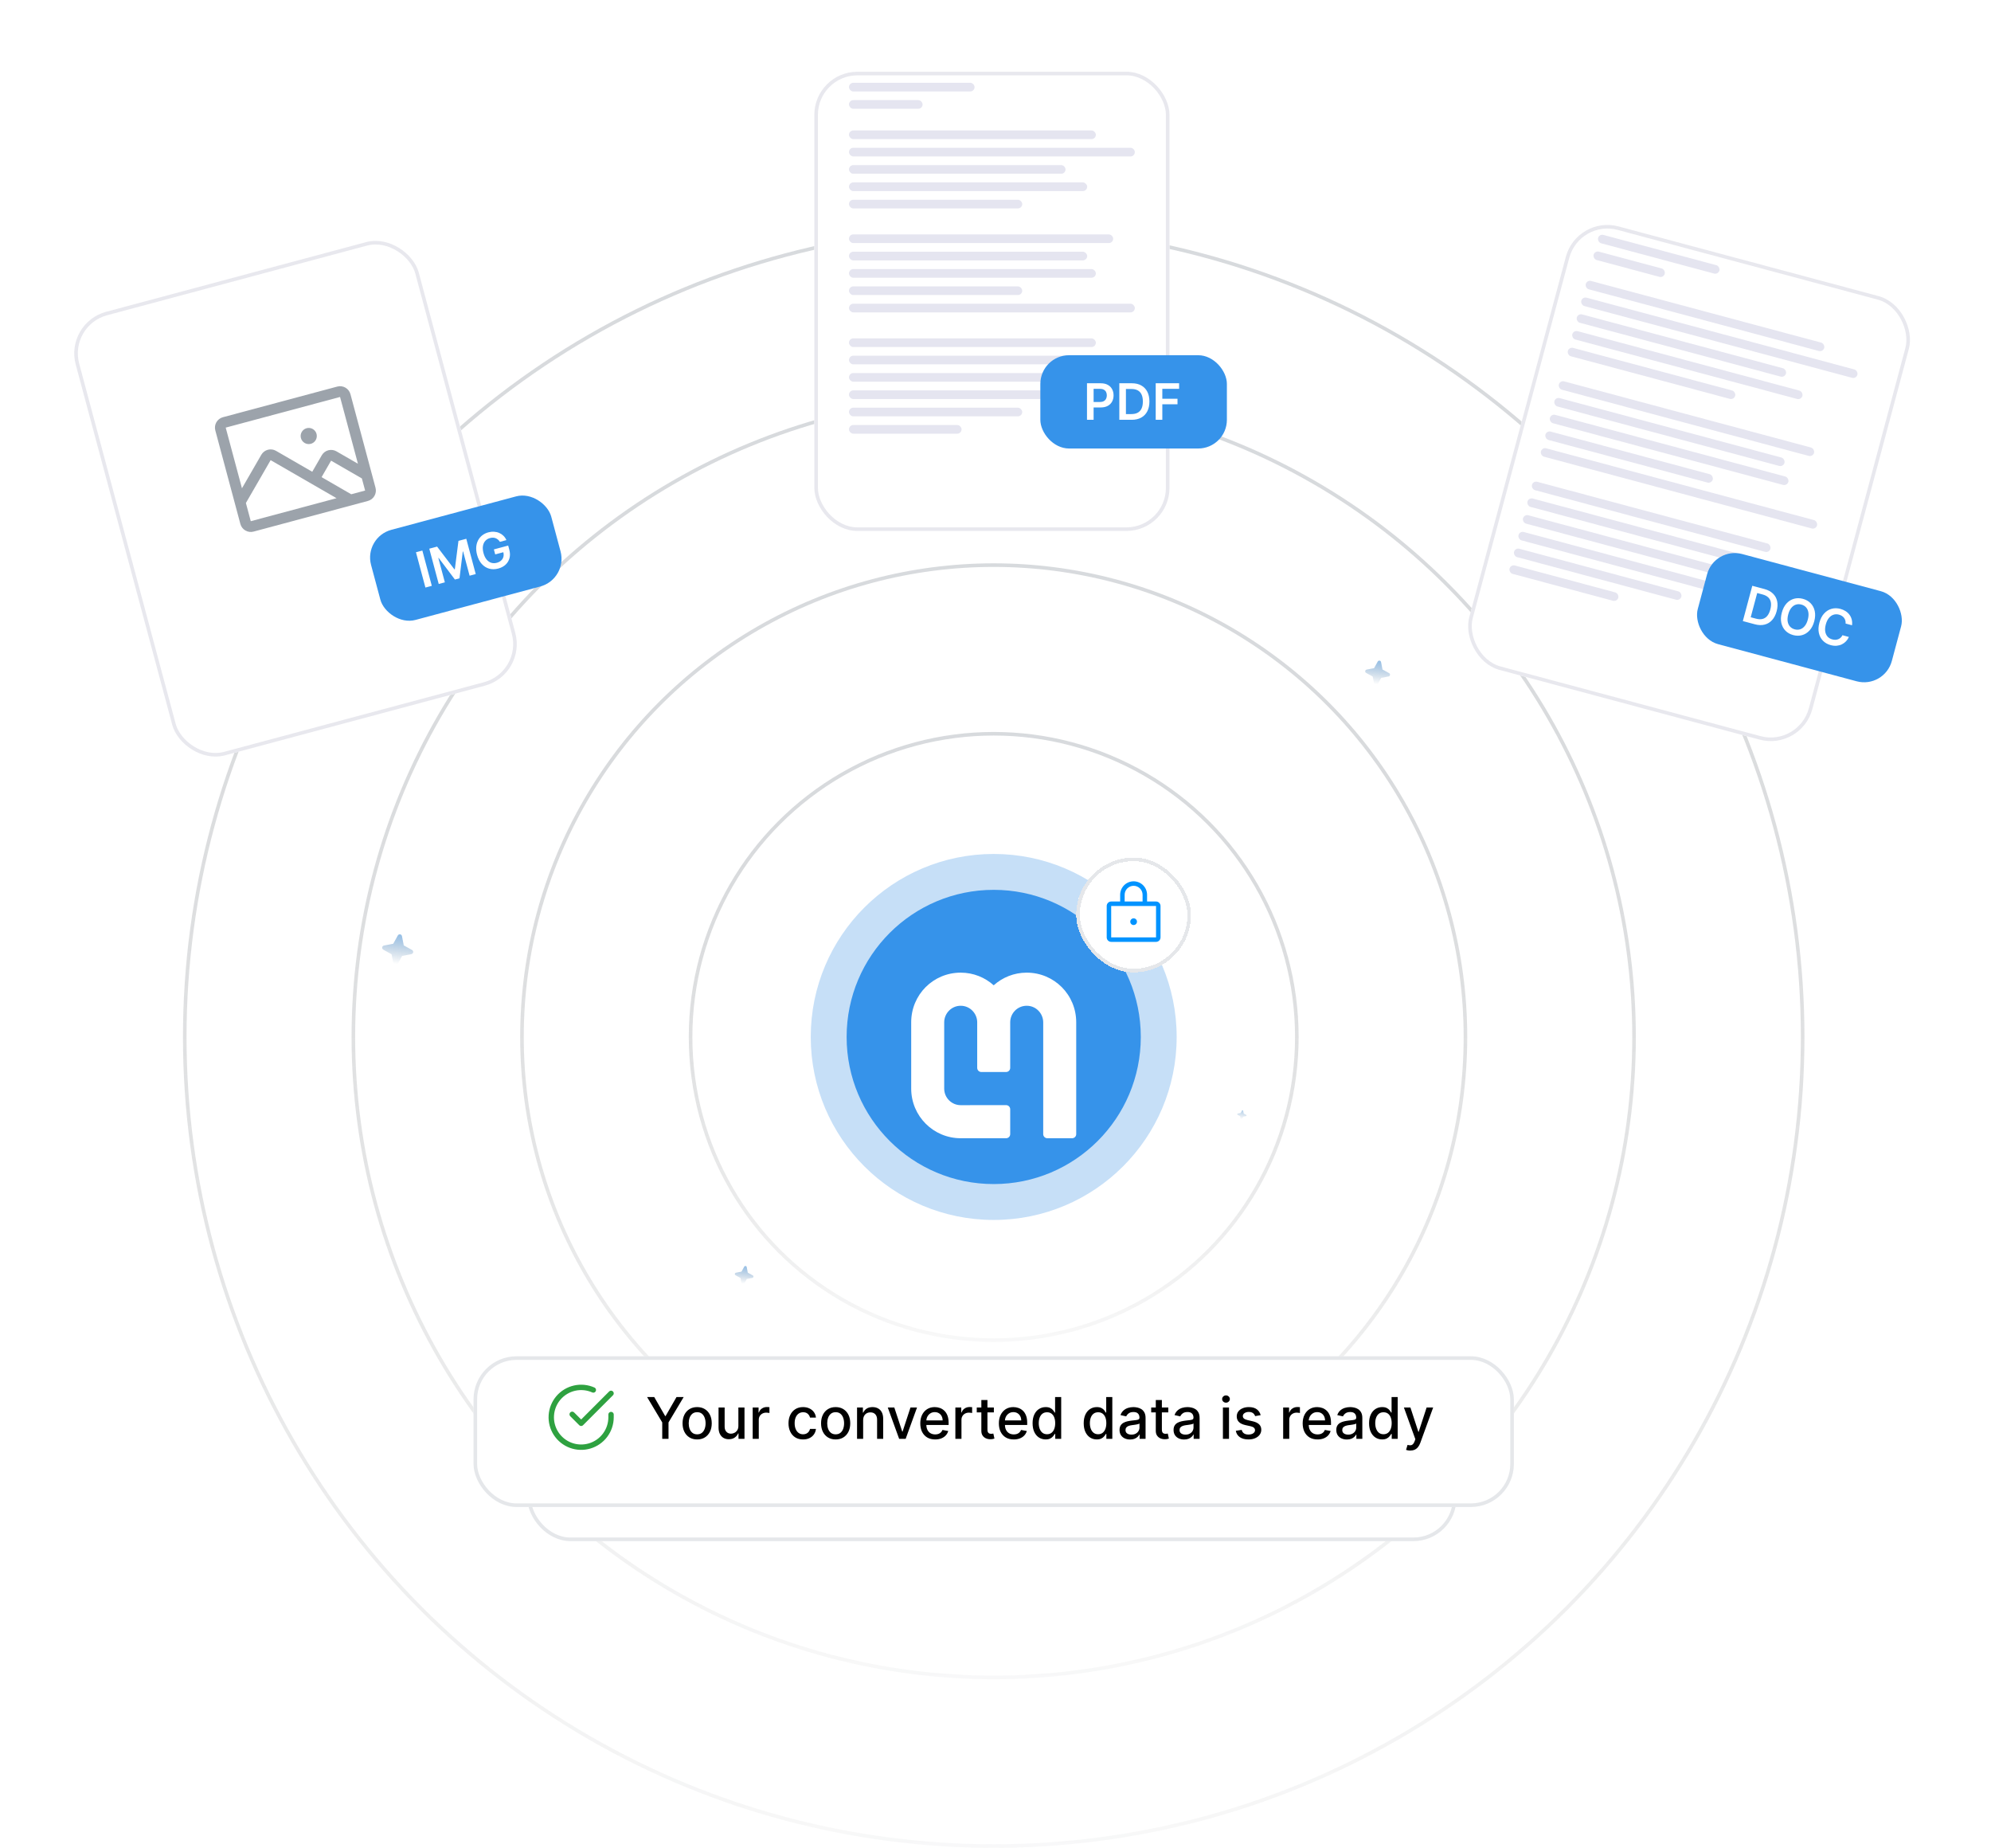 <svg width="555" height="515" viewBox="0 0 555 515" fill="none" xmlns="http://www.w3.org/2000/svg">
<circle opacity="0.4" cx="277" cy="289" r="84.5" stroke="url(#paint0_linear_5338_4284)"/>
<circle opacity="0.4" cx="277" cy="289" r="131.5" stroke="url(#paint1_linear_5338_4284)"/>
<circle opacity="0.4" cx="277" cy="289" r="178.5" stroke="url(#paint2_linear_5338_4284)"/>
<circle opacity="0.4" cx="277" cy="289" r="225.5" stroke="url(#paint3_linear_5338_4284)"/>
<g filter="url(#filter0_d_5338_4284)">
<rect x="227" y="12" width="99" height="127.976" rx="12" fill="white"/>
<rect x="227.5" y="12.5" width="98" height="126.976" rx="11.5" stroke="#E8E8EE"/>
</g>
<rect x="236.656" y="23.073" width="35.012" height="2.415" rx="1.207" fill="#E5E5F0"/>
<rect x="236.656" y="27.902" width="20.524" height="2.415" rx="1.207" fill="#E5E5F0"/>
<rect x="236.656" y="36.353" width="68.817" height="2.415" rx="1.207" fill="#E5E5F0"/>
<rect x="236.656" y="74.988" width="68.817" height="2.415" rx="1.207" fill="#E5E5F0"/>
<rect x="236.656" y="94.305" width="68.817" height="2.415" rx="1.207" fill="#E5E5F0"/>
<rect x="236.656" y="41.183" width="79.683" height="2.415" rx="1.207" fill="#E5E5F0"/>
<rect x="236.656" y="84.647" width="79.683" height="2.415" rx="1.207" fill="#E5E5F0"/>
<rect x="236.656" y="99.134" width="79.683" height="2.415" rx="1.207" fill="#E5E5F0"/>
<rect x="236.656" y="46.012" width="60.366" height="2.415" rx="1.207" fill="#E5E5F0"/>
<rect x="236.656" y="65.329" width="73.646" height="2.415" rx="1.207" fill="#E5E5F0"/>
<rect x="236.656" y="108.793" width="77.268" height="2.415" rx="1.207" fill="#E5E5F0"/>
<rect x="236.656" y="118.451" width="31.39" height="2.415" rx="1.207" fill="#E5E5F0"/>
<rect x="236.656" y="50.842" width="66.402" height="2.415" rx="1.207" fill="#E5E5F0"/>
<rect x="236.656" y="70.158" width="66.402" height="2.415" rx="1.207" fill="#E5E5F0"/>
<rect x="236.656" y="103.964" width="73.646" height="2.415" rx="1.207" fill="#E5E5F0"/>
<rect x="236.656" y="55.671" width="48.293" height="2.415" rx="1.207" fill="#E5E5F0"/>
<rect x="236.656" y="79.817" width="48.293" height="2.415" rx="1.207" fill="#E5E5F0"/>
<rect x="236.656" y="113.622" width="48.293" height="2.415" rx="1.207" fill="#E5E5F0"/>
<rect x="290" y="99" width="52" height="26" rx="8" fill="#3693EA"/>
<path d="M303.004 117V106.818H306.822C307.605 106.818 308.261 106.964 308.791 107.256C309.325 107.547 309.728 107.948 309.999 108.459C310.274 108.966 310.412 109.543 310.412 110.189C310.412 110.842 310.274 111.422 309.999 111.929C309.724 112.436 309.318 112.835 308.781 113.127C308.244 113.415 307.583 113.56 306.798 113.56H304.267V112.043H306.549C307.006 112.043 307.381 111.964 307.673 111.805C307.964 111.646 308.18 111.427 308.319 111.148C308.461 110.87 308.533 110.55 308.533 110.189C308.533 109.828 308.461 109.509 308.319 109.234C308.18 108.959 307.963 108.746 307.668 108.593C307.376 108.437 307 108.359 306.539 108.359H304.849V117H303.004ZM315.464 117H312.014V106.818H315.534C316.545 106.818 317.413 107.022 318.139 107.43C318.868 107.834 319.428 108.416 319.819 109.175C320.211 109.934 320.406 110.842 320.406 111.899C320.406 112.96 320.209 113.871 319.814 114.634C319.423 115.396 318.858 115.981 318.119 116.388C317.383 116.796 316.498 117 315.464 117ZM313.858 115.404H315.375C316.084 115.404 316.676 115.275 317.15 115.016C317.624 114.754 317.98 114.365 318.219 113.848C318.457 113.328 318.577 112.678 318.577 111.899C318.577 111.12 318.457 110.474 318.219 109.96C317.98 109.443 317.627 109.057 317.16 108.802C316.696 108.543 316.119 108.414 315.43 108.414H313.858V115.404ZM322.159 117V106.818H328.681V108.364H324.003V111.129H328.234V112.675H324.003V117H322.159Z" fill="white"/>
<circle cx="277" cy="289" r="51" fill="#C6DFF7"/>
<circle cx="277" cy="289" r="41" fill="#3693EA"/>
<g filter="url(#filter1_d_5338_4284)">
<path d="M286.199 267.078C286.184 267.078 286.169 267.078 286.154 267.078C282.638 267.089 279.431 268.421 276.999 270.604C274.558 268.411 271.334 267.078 267.799 267.078C260.133 267.078 253.999 273.232 254 280.923C254 280.923 254 294.629 254 299.384C254 307.076 260.209 313.229 267.799 313.229H280.45C281.085 313.229 281.6 312.713 281.6 312.075V305.154C281.6 304.516 281.084 304 280.449 304L267.8 304.013C265.26 304.013 263.2 301.937 263.2 299.398V280.923C263.2 278.462 265.193 276.308 267.8 276.308C270.407 276.308 272.4 278.462 272.4 280.923V293.615C272.4 294.252 272.915 294.769 273.55 294.769L280.451 294.769C281.086 294.769 281.601 294.252 281.601 293.615L281.6 280.923C281.6 278.424 283.593 276.308 286.2 276.308C288.883 276.308 290.8 278.539 290.8 280.923C290.8 281.248 290.8 296.678 290.8 305.83L290.799 312.075C290.799 312.713 291.314 313.229 291.949 313.229H298.844C299.481 313.229 300 312.727 300 312.087C300 306.347 300 280.923 300 280.923C300 273.232 293.866 267.078 286.199 267.078Z" fill="white"/>
</g>
<g filter="url(#filter2_d_5338_4284)">
<rect x="300" y="238" width="32" height="32" rx="16" fill="white" shape-rendering="crispEdges"/>
<rect x="300.5" y="238.5" width="31" height="31" rx="15.5" stroke="#E5E7EA" shape-rendering="crispEdges"/>
<path d="M322.25 250.25H319.75V248.375C319.75 247.38 319.355 246.427 318.652 245.723C317.948 245.02 316.995 244.625 316 244.625C315.005 244.625 314.052 245.02 313.348 245.723C312.645 246.427 312.25 247.38 312.25 248.375V250.25H309.75C309.418 250.25 309.101 250.382 308.866 250.616C308.632 250.851 308.5 251.168 308.5 251.5V260.25C308.5 260.582 308.632 260.899 308.866 261.134C309.101 261.368 309.418 261.5 309.75 261.5H322.25C322.582 261.5 322.899 261.368 323.134 261.134C323.368 260.899 323.5 260.582 323.5 260.25V251.5C323.5 251.168 323.368 250.851 323.134 250.616C322.899 250.382 322.582 250.25 322.25 250.25ZM313.5 248.375C313.5 247.712 313.763 247.076 314.232 246.607C314.701 246.138 315.337 245.875 316 245.875C316.663 245.875 317.299 246.138 317.768 246.607C318.237 247.076 318.5 247.712 318.5 248.375V250.25H313.5V248.375ZM322.25 260.25H309.75V251.5H322.25V260.25ZM316.938 255.875C316.938 256.06 316.883 256.242 316.78 256.396C316.676 256.55 316.53 256.67 316.359 256.741C316.187 256.812 315.999 256.831 315.817 256.794C315.635 256.758 315.468 256.669 315.337 256.538C315.206 256.407 315.117 256.24 315.081 256.058C315.044 255.876 315.063 255.688 315.134 255.516C315.205 255.345 315.325 255.199 315.479 255.095C315.633 254.992 315.815 254.938 316 254.938C316.249 254.938 316.487 255.036 316.663 255.212C316.839 255.388 316.938 255.626 316.938 255.875Z" fill="#0093FF"/>
</g>
<g opacity="0.7" clip-path="url(#clip0_5338_4284)">
<path d="M115.174 265.406C115.155 265.532 115.097 265.65 115.008 265.742C114.919 265.835 114.804 265.897 114.678 265.92L112.089 266.423L110.812 268.729C110.749 268.84 110.654 268.93 110.539 268.985C110.424 269.041 110.295 269.06 110.169 269.04C110.043 269.02 109.926 268.962 109.834 268.873C109.742 268.785 109.679 268.671 109.654 268.546L109.152 265.957L106.846 264.68C106.734 264.617 106.645 264.522 106.589 264.407C106.534 264.292 106.515 264.163 106.535 264.037C106.555 263.911 106.613 263.794 106.701 263.702C106.789 263.61 106.904 263.547 107.029 263.522L109.617 263.02L110.895 260.714C110.957 260.602 111.052 260.513 111.167 260.457C111.282 260.402 111.411 260.383 111.537 260.403C111.663 260.423 111.78 260.481 111.872 260.569C111.964 260.657 112.027 260.772 112.052 260.897L112.555 263.485L114.861 264.763C114.974 264.824 115.064 264.919 115.12 265.034C115.177 265.149 115.195 265.279 115.174 265.406Z" fill="url(#paint4_linear_5338_4284)"/>
</g>
<g opacity="0.7" clip-path="url(#clip1_5338_4284)">
<path d="M210.023 355.843C210.012 355.919 209.977 355.989 209.924 356.045C209.87 356.1 209.801 356.137 209.725 356.152L208.172 356.453L207.406 357.837C207.368 357.903 207.311 357.957 207.242 357.99C207.173 358.024 207.096 358.035 207.02 358.023C206.945 358.011 206.875 357.976 206.819 357.923C206.764 357.87 206.726 357.802 206.711 357.727L206.41 356.174L205.026 355.407C204.959 355.37 204.906 355.313 204.872 355.244C204.839 355.175 204.828 355.097 204.84 355.022C204.852 354.946 204.886 354.876 204.939 354.821C204.992 354.766 205.061 354.728 205.136 354.713L206.689 354.412L207.456 353.028C207.493 352.961 207.55 352.907 207.619 352.874C207.688 352.841 207.766 352.829 207.841 352.841C207.917 352.853 207.987 352.888 208.042 352.941C208.097 352.994 208.135 353.062 208.15 353.138L208.452 354.691L209.835 355.457C209.903 355.494 209.957 355.551 209.991 355.62C210.025 355.689 210.036 355.767 210.023 355.843Z" fill="url(#paint5_linear_5338_4284)"/>
</g>
<g opacity="0.5" clip-path="url(#clip2_5338_4284)">
<path d="M347.48 310.921C347.475 310.959 347.457 310.994 347.431 311.022C347.404 311.05 347.369 311.068 347.331 311.075L346.555 311.226L346.172 311.918C346.153 311.951 346.124 311.978 346.09 311.995C346.055 312.011 346.017 312.017 345.979 312.011C345.941 312.005 345.906 311.988 345.878 311.961C345.851 311.935 345.832 311.9 345.824 311.863L345.674 311.086L344.982 310.703C344.948 310.684 344.922 310.656 344.905 310.621C344.888 310.587 344.883 310.548 344.889 310.51C344.895 310.473 344.912 310.438 344.938 310.41C344.965 310.382 344.999 310.363 345.037 310.356L345.813 310.205L346.197 309.513C346.215 309.48 346.244 309.453 346.278 309.436C346.313 309.42 346.352 309.414 346.389 309.42C346.427 309.426 346.462 309.443 346.49 309.47C346.517 309.496 346.536 309.531 346.544 309.568L346.695 310.345L347.386 310.728C347.42 310.746 347.447 310.775 347.464 310.809C347.481 310.844 347.487 310.883 347.48 310.921Z" fill="url(#paint6_linear_5338_4284)"/>
</g>
<g opacity="0.7" clip-path="url(#clip3_5338_4284)">
<path d="M387.474 188.124C387.459 188.225 387.412 188.319 387.341 188.393C387.27 188.467 387.177 188.517 387.076 188.535L385.006 188.937L383.984 190.782C383.934 190.871 383.858 190.943 383.766 190.987C383.674 191.032 383.571 191.047 383.47 191.031C383.369 191.015 383.275 190.969 383.202 190.898C383.128 190.827 383.078 190.736 383.058 190.636L382.656 188.565L380.811 187.543C380.722 187.493 380.65 187.417 380.606 187.325C380.561 187.233 380.546 187.13 380.562 187.029C380.578 186.928 380.625 186.835 380.695 186.761C380.766 186.687 380.857 186.637 380.958 186.617L383.028 186.215L384.05 184.37C384.1 184.281 384.176 184.21 384.268 184.165C384.36 184.121 384.463 184.105 384.564 184.121C384.665 184.137 384.759 184.184 384.832 184.254C384.906 184.325 384.956 184.417 384.976 184.517L385.378 186.588L387.223 187.609C387.313 187.658 387.386 187.734 387.431 187.827C387.476 187.919 387.491 188.023 387.474 188.124Z" fill="url(#paint7_linear_5338_4284)"/>
</g>
<g filter="url(#filter3_d_5338_4284)">
<rect x="147" y="388" width="259" height="37.51" rx="12" fill="white"/>
<rect x="147.5" y="388.5" width="258" height="36.51" rx="11.5" stroke="#E5E7EA"/>
</g>
<g filter="url(#filter4_d_5338_4284)">
<rect x="132" y="374" width="290" height="42" rx="12" fill="white"/>
<rect x="132.5" y="374.5" width="289" height="41" rx="11.5" stroke="#E5E7EA"/>
</g>
<path d="M180.381 389.364H182.375L185.415 394.653H185.54L188.58 389.364H190.574L186.352 396.432V401H184.602V396.432L180.381 389.364ZM194.334 401.176C193.516 401.176 192.802 400.989 192.192 400.614C191.582 400.239 191.108 399.714 190.771 399.04C190.434 398.366 190.266 397.578 190.266 396.676C190.266 395.771 190.434 394.979 190.771 394.301C191.108 393.623 191.582 393.097 192.192 392.722C192.802 392.347 193.516 392.159 194.334 392.159C195.152 392.159 195.866 392.347 196.476 392.722C197.086 393.097 197.559 393.623 197.896 394.301C198.233 394.979 198.402 395.771 198.402 396.676C198.402 397.578 198.233 398.366 197.896 399.04C197.559 399.714 197.086 400.239 196.476 400.614C195.866 400.989 195.152 401.176 194.334 401.176ZM194.339 399.75C194.87 399.75 195.309 399.61 195.658 399.33C196.006 399.049 196.264 398.676 196.43 398.21C196.601 397.744 196.686 397.231 196.686 396.67C196.686 396.114 196.601 395.602 196.43 395.136C196.264 394.667 196.006 394.29 195.658 394.006C195.309 393.722 194.87 393.58 194.339 393.58C193.805 393.58 193.362 393.722 193.01 394.006C192.661 394.29 192.402 394.667 192.232 395.136C192.065 395.602 191.982 396.114 191.982 396.67C191.982 397.231 192.065 397.744 192.232 398.21C192.402 398.676 192.661 399.049 193.01 399.33C193.362 399.61 193.805 399.75 194.339 399.75ZM205.827 397.381V392.273H207.531V401H205.861V399.489H205.77C205.569 399.955 205.247 400.343 204.804 400.653C204.365 400.96 203.817 401.114 203.162 401.114C202.601 401.114 202.105 400.991 201.673 400.744C201.245 400.494 200.908 400.125 200.662 399.636C200.42 399.148 200.298 398.544 200.298 397.824V392.273H201.997V397.619C201.997 398.214 202.162 398.687 202.491 399.04C202.821 399.392 203.249 399.568 203.776 399.568C204.094 399.568 204.41 399.489 204.724 399.33C205.043 399.17 205.306 398.93 205.514 398.608C205.726 398.286 205.83 397.877 205.827 397.381ZM209.814 401V392.273H211.456V393.659H211.547C211.706 393.189 211.986 392.82 212.388 392.551C212.793 392.278 213.251 392.142 213.763 392.142C213.869 392.142 213.994 392.146 214.138 392.153C214.286 392.161 214.401 392.17 214.484 392.182V393.807C214.416 393.788 214.295 393.767 214.121 393.744C213.946 393.718 213.772 393.705 213.598 393.705C213.196 393.705 212.839 393.79 212.524 393.96C212.214 394.127 211.967 394.36 211.786 394.659C211.604 394.955 211.513 395.292 211.513 395.67V401H209.814ZM223.865 401.176C223.02 401.176 222.293 400.985 221.683 400.602C221.077 400.216 220.611 399.684 220.286 399.006C219.96 398.328 219.797 397.551 219.797 396.676C219.797 395.79 219.964 395.008 220.297 394.33C220.63 393.648 221.1 393.116 221.706 392.733C222.312 392.35 223.026 392.159 223.848 392.159C224.511 392.159 225.102 392.282 225.621 392.528C226.14 392.771 226.558 393.112 226.876 393.551C227.198 393.991 227.39 394.504 227.45 395.091H225.797C225.706 394.682 225.498 394.33 225.172 394.034C224.85 393.739 224.418 393.591 223.876 393.591C223.403 393.591 222.988 393.716 222.632 393.966C222.28 394.212 222.005 394.564 221.808 395.023C221.611 395.477 221.513 396.015 221.513 396.636C221.513 397.273 221.609 397.822 221.803 398.284C221.996 398.746 222.268 399.104 222.621 399.358C222.977 399.612 223.395 399.739 223.876 399.739C224.198 399.739 224.49 399.68 224.751 399.562C225.017 399.441 225.238 399.269 225.416 399.045C225.598 398.822 225.725 398.553 225.797 398.239H227.45C227.39 398.803 227.206 399.307 226.899 399.75C226.592 400.193 226.181 400.542 225.666 400.795C225.155 401.049 224.554 401.176 223.865 401.176ZM232.943 401.176C232.125 401.176 231.411 400.989 230.801 400.614C230.191 400.239 229.718 399.714 229.381 399.04C229.044 398.366 228.875 397.578 228.875 396.676C228.875 395.771 229.044 394.979 229.381 394.301C229.718 393.623 230.191 393.097 230.801 392.722C231.411 392.347 232.125 392.159 232.943 392.159C233.761 392.159 234.475 392.347 235.085 392.722C235.695 393.097 236.169 393.623 236.506 394.301C236.843 394.979 237.011 395.771 237.011 396.676C237.011 397.578 236.843 398.366 236.506 399.04C236.169 399.714 235.695 400.239 235.085 400.614C234.475 400.989 233.761 401.176 232.943 401.176ZM232.949 399.75C233.479 399.75 233.919 399.61 234.267 399.33C234.616 399.049 234.873 398.676 235.04 398.21C235.21 397.744 235.295 397.231 235.295 396.67C235.295 396.114 235.21 395.602 235.04 395.136C234.873 394.667 234.616 394.29 234.267 394.006C233.919 393.722 233.479 393.58 232.949 393.58C232.415 393.58 231.972 393.722 231.619 394.006C231.271 394.29 231.011 394.667 230.841 395.136C230.674 395.602 230.591 396.114 230.591 396.67C230.591 397.231 230.674 397.744 230.841 398.21C231.011 398.676 231.271 399.049 231.619 399.33C231.972 399.61 232.415 399.75 232.949 399.75ZM240.607 395.818V401H238.908V392.273H240.538V393.693H240.646C240.847 393.231 241.161 392.86 241.589 392.58C242.021 392.299 242.565 392.159 243.22 392.159C243.815 392.159 244.336 392.284 244.783 392.534C245.23 392.78 245.576 393.148 245.822 393.636C246.069 394.125 246.192 394.729 246.192 395.449V401H244.493V395.653C244.493 395.021 244.328 394.527 243.999 394.17C243.669 393.811 243.216 393.631 242.641 393.631C242.247 393.631 241.896 393.716 241.589 393.886C241.286 394.057 241.046 394.307 240.868 394.636C240.694 394.962 240.607 395.356 240.607 395.818ZM255.624 392.273L252.459 401H250.641L247.47 392.273H249.294L251.504 398.989H251.595L253.8 392.273H255.624ZM260.685 401.176C259.825 401.176 259.084 400.992 258.463 400.625C257.846 400.254 257.368 399.733 257.031 399.062C256.698 398.388 256.531 397.598 256.531 396.693C256.531 395.799 256.698 395.011 257.031 394.33C257.368 393.648 257.838 393.116 258.44 392.733C259.046 392.35 259.755 392.159 260.565 392.159C261.058 392.159 261.535 392.241 261.997 392.403C262.459 392.566 262.874 392.822 263.241 393.17C263.609 393.519 263.899 393.972 264.111 394.528C264.323 395.081 264.429 395.754 264.429 396.545V397.148H257.491V395.875H262.764C262.764 395.428 262.673 395.032 262.491 394.688C262.31 394.339 262.054 394.064 261.724 393.864C261.399 393.663 261.016 393.562 260.577 393.562C260.099 393.562 259.683 393.68 259.327 393.915C258.974 394.146 258.702 394.449 258.509 394.824C258.319 395.195 258.224 395.598 258.224 396.034V397.028C258.224 397.612 258.327 398.108 258.531 398.517C258.74 398.926 259.029 399.239 259.401 399.455C259.772 399.667 260.205 399.773 260.702 399.773C261.024 399.773 261.317 399.727 261.582 399.636C261.848 399.542 262.077 399.402 262.27 399.216C262.463 399.03 262.611 398.801 262.713 398.528L264.321 398.818C264.192 399.292 263.961 399.706 263.628 400.062C263.298 400.415 262.884 400.689 262.384 400.886C261.887 401.08 261.321 401.176 260.685 401.176ZM266.314 401V392.273H267.956V393.659H268.047C268.206 393.189 268.486 392.82 268.888 392.551C269.293 392.278 269.751 392.142 270.263 392.142C270.369 392.142 270.494 392.146 270.638 392.153C270.786 392.161 270.901 392.17 270.984 392.182V393.807C270.916 393.788 270.795 393.767 270.621 393.744C270.446 393.718 270.272 393.705 270.098 393.705C269.696 393.705 269.339 393.79 269.024 393.96C268.714 394.127 268.467 394.36 268.286 394.659C268.104 394.955 268.013 395.292 268.013 395.67V401H266.314ZM277.044 392.273V393.636H272.277V392.273H277.044ZM273.555 390.182H275.254V398.438C275.254 398.767 275.304 399.015 275.402 399.182C275.5 399.345 275.627 399.456 275.783 399.517C275.942 399.574 276.114 399.602 276.3 399.602C276.436 399.602 276.555 399.593 276.658 399.574C276.76 399.555 276.839 399.54 276.896 399.528L277.203 400.932C277.105 400.97 276.964 401.008 276.783 401.045C276.601 401.087 276.374 401.11 276.101 401.114C275.654 401.121 275.237 401.042 274.851 400.875C274.464 400.708 274.152 400.451 273.913 400.102C273.675 399.754 273.555 399.316 273.555 398.79V390.182ZM282.591 401.176C281.731 401.176 280.991 400.992 280.369 400.625C279.752 400.254 279.275 399.733 278.938 399.062C278.604 398.388 278.438 397.598 278.438 396.693C278.438 395.799 278.604 395.011 278.938 394.33C279.275 393.648 279.744 393.116 280.347 392.733C280.953 392.35 281.661 392.159 282.472 392.159C282.964 392.159 283.441 392.241 283.903 392.403C284.366 392.566 284.78 392.822 285.148 393.17C285.515 393.519 285.805 393.972 286.017 394.528C286.229 395.081 286.335 395.754 286.335 396.545V397.148H279.398V395.875H284.67C284.67 395.428 284.58 395.032 284.398 394.688C284.216 394.339 283.96 394.064 283.631 393.864C283.305 393.663 282.922 393.562 282.483 393.562C282.006 393.562 281.589 393.68 281.233 393.915C280.881 394.146 280.608 394.449 280.415 394.824C280.225 395.195 280.131 395.598 280.131 396.034V397.028C280.131 397.612 280.233 398.108 280.438 398.517C280.646 398.926 280.936 399.239 281.307 399.455C281.678 399.667 282.112 399.773 282.608 399.773C282.93 399.773 283.223 399.727 283.489 399.636C283.754 399.542 283.983 399.402 284.176 399.216C284.369 399.03 284.517 398.801 284.619 398.528L286.227 398.818C286.098 399.292 285.867 399.706 285.534 400.062C285.205 400.415 284.79 400.689 284.29 400.886C283.794 401.08 283.227 401.176 282.591 401.176ZM291.487 401.17C290.783 401.17 290.154 400.991 289.601 400.631C289.052 400.267 288.62 399.75 288.305 399.08C287.995 398.405 287.839 397.597 287.839 396.653C287.839 395.71 287.997 394.903 288.311 394.233C288.629 393.562 289.065 393.049 289.618 392.693C290.171 392.337 290.798 392.159 291.499 392.159C292.04 392.159 292.476 392.25 292.805 392.432C293.139 392.61 293.396 392.818 293.578 393.057C293.764 393.295 293.908 393.506 294.01 393.688H294.112V389.364H295.811V401H294.152V399.642H294.01C293.908 399.828 293.76 400.04 293.567 400.278C293.377 400.517 293.116 400.725 292.783 400.903C292.449 401.081 292.018 401.17 291.487 401.17ZM291.862 399.722C292.351 399.722 292.764 399.593 293.101 399.335C293.442 399.074 293.699 398.712 293.874 398.25C294.052 397.788 294.141 397.25 294.141 396.636C294.141 396.03 294.054 395.5 293.879 395.045C293.705 394.591 293.449 394.237 293.112 393.983C292.775 393.729 292.358 393.602 291.862 393.602C291.351 393.602 290.925 393.735 290.584 394C290.243 394.265 289.985 394.627 289.811 395.085C289.641 395.544 289.555 396.061 289.555 396.636C289.555 397.22 289.643 397.744 289.817 398.21C289.991 398.676 290.249 399.045 290.589 399.318C290.934 399.587 291.358 399.722 291.862 399.722ZM305.737 401.17C305.033 401.17 304.404 400.991 303.851 400.631C303.302 400.267 302.87 399.75 302.555 399.08C302.245 398.405 302.089 397.597 302.089 396.653C302.089 395.71 302.247 394.903 302.561 394.233C302.879 393.562 303.315 393.049 303.868 392.693C304.421 392.337 305.048 392.159 305.749 392.159C306.29 392.159 306.726 392.25 307.055 392.432C307.389 392.61 307.646 392.818 307.828 393.057C308.014 393.295 308.158 393.506 308.26 393.688H308.362V389.364H310.061V401H308.402V399.642H308.26C308.158 399.828 308.01 400.04 307.817 400.278C307.627 400.517 307.366 400.725 307.033 400.903C306.699 401.081 306.268 401.17 305.737 401.17ZM306.112 399.722C306.601 399.722 307.014 399.593 307.351 399.335C307.692 399.074 307.949 398.712 308.124 398.25C308.302 397.788 308.391 397.25 308.391 396.636C308.391 396.03 308.304 395.5 308.129 395.045C307.955 394.591 307.699 394.237 307.362 393.983C307.025 393.729 306.608 393.602 306.112 393.602C305.601 393.602 305.175 393.735 304.834 394C304.493 394.265 304.235 394.627 304.061 395.085C303.891 395.544 303.805 396.061 303.805 396.636C303.805 397.22 303.893 397.744 304.067 398.21C304.241 398.676 304.499 399.045 304.839 399.318C305.184 399.587 305.608 399.722 306.112 399.722ZM315.026 401.193C314.473 401.193 313.973 401.091 313.526 400.886C313.079 400.678 312.724 400.377 312.463 399.983C312.205 399.589 312.077 399.106 312.077 398.534C312.077 398.042 312.171 397.636 312.361 397.318C312.55 397 312.806 396.748 313.128 396.562C313.45 396.377 313.81 396.237 314.207 396.142C314.605 396.047 315.01 395.975 315.423 395.926C315.946 395.866 316.37 395.816 316.696 395.778C317.022 395.737 317.259 395.67 317.406 395.58C317.554 395.489 317.628 395.341 317.628 395.136V395.097C317.628 394.6 317.488 394.216 317.207 393.943C316.931 393.67 316.518 393.534 315.969 393.534C315.397 393.534 314.946 393.661 314.616 393.915C314.291 394.165 314.065 394.443 313.94 394.75L312.344 394.386C312.533 393.856 312.81 393.428 313.173 393.102C313.541 392.773 313.963 392.534 314.44 392.386C314.918 392.235 315.42 392.159 315.946 392.159C316.295 392.159 316.664 392.201 317.054 392.284C317.448 392.364 317.815 392.511 318.156 392.727C318.501 392.943 318.783 393.252 319.003 393.653C319.223 394.051 319.332 394.568 319.332 395.205V401H317.673V399.807H317.605C317.495 400.027 317.33 400.242 317.111 400.455C316.891 400.667 316.609 400.843 316.264 400.983C315.92 401.123 315.507 401.193 315.026 401.193ZM315.395 399.83C315.865 399.83 316.266 399.737 316.599 399.551C316.937 399.366 317.192 399.123 317.366 398.824C317.545 398.521 317.634 398.197 317.634 397.852V396.727C317.573 396.788 317.455 396.845 317.281 396.898C317.111 396.947 316.916 396.991 316.696 397.028C316.476 397.062 316.262 397.095 316.054 397.125C315.846 397.152 315.671 397.174 315.531 397.193C315.202 397.235 314.901 397.305 314.628 397.403C314.359 397.502 314.143 397.644 313.98 397.83C313.821 398.011 313.741 398.254 313.741 398.557C313.741 398.977 313.897 399.295 314.207 399.511C314.518 399.723 314.914 399.83 315.395 399.83ZM325.669 392.273V393.636H320.902V392.273H325.669ZM322.18 390.182H323.879V398.438C323.879 398.767 323.929 399.015 324.027 399.182C324.125 399.345 324.252 399.456 324.408 399.517C324.567 399.574 324.739 399.602 324.925 399.602C325.061 399.602 325.18 399.593 325.283 399.574C325.385 399.555 325.464 399.54 325.521 399.528L325.828 400.932C325.73 400.97 325.589 401.008 325.408 401.045C325.226 401.087 324.999 401.11 324.726 401.114C324.279 401.121 323.862 401.042 323.476 400.875C323.089 400.708 322.777 400.451 322.538 400.102C322.3 399.754 322.18 399.316 322.18 398.79V390.182ZM330.088 401.193C329.535 401.193 329.035 401.091 328.588 400.886C328.141 400.678 327.787 400.377 327.526 399.983C327.268 399.589 327.139 399.106 327.139 398.534C327.139 398.042 327.234 397.636 327.423 397.318C327.613 397 327.868 396.748 328.19 396.562C328.512 396.377 328.872 396.237 329.27 396.142C329.668 396.047 330.073 395.975 330.486 395.926C331.009 395.866 331.433 395.816 331.759 395.778C332.084 395.737 332.321 395.67 332.469 395.58C332.616 395.489 332.69 395.341 332.69 395.136V395.097C332.69 394.6 332.55 394.216 332.27 393.943C331.993 393.67 331.58 393.534 331.031 393.534C330.459 393.534 330.009 393.661 329.679 393.915C329.353 394.165 329.128 394.443 329.003 394.75L327.406 394.386C327.596 393.856 327.872 393.428 328.236 393.102C328.603 392.773 329.026 392.534 329.503 392.386C329.98 392.235 330.482 392.159 331.009 392.159C331.357 392.159 331.726 392.201 332.116 392.284C332.51 392.364 332.878 392.511 333.219 392.727C333.563 392.943 333.846 393.252 334.065 393.653C334.285 394.051 334.395 394.568 334.395 395.205V401H332.736V399.807H332.668C332.558 400.027 332.393 400.242 332.173 400.455C331.954 400.667 331.671 400.843 331.327 400.983C330.982 401.123 330.569 401.193 330.088 401.193ZM330.457 399.83C330.927 399.83 331.329 399.737 331.662 399.551C331.999 399.366 332.255 399.123 332.429 398.824C332.607 398.521 332.696 398.197 332.696 397.852V396.727C332.635 396.788 332.518 396.845 332.344 396.898C332.173 396.947 331.978 396.991 331.759 397.028C331.539 397.062 331.325 397.095 331.116 397.125C330.908 397.152 330.734 397.174 330.594 397.193C330.264 397.235 329.963 397.305 329.69 397.403C329.421 397.502 329.205 397.644 329.043 397.83C328.884 398.011 328.804 398.254 328.804 398.557C328.804 398.977 328.959 399.295 329.27 399.511C329.58 399.723 329.976 399.83 330.457 399.83ZM340.892 401V392.273H342.591V401H340.892ZM341.75 390.926C341.455 390.926 341.201 390.828 340.989 390.631C340.78 390.43 340.676 390.191 340.676 389.915C340.676 389.634 340.78 389.396 340.989 389.199C341.201 388.998 341.455 388.898 341.75 388.898C342.045 388.898 342.297 388.998 342.506 389.199C342.718 389.396 342.824 389.634 342.824 389.915C342.824 390.191 342.718 390.43 342.506 390.631C342.297 390.828 342.045 390.926 341.75 390.926ZM351.416 394.403L349.876 394.676C349.812 394.479 349.71 394.292 349.57 394.114C349.433 393.936 349.248 393.79 349.013 393.676C348.778 393.562 348.484 393.506 348.132 393.506C347.651 393.506 347.25 393.614 346.928 393.83C346.606 394.042 346.445 394.316 346.445 394.653C346.445 394.945 346.553 395.18 346.768 395.358C346.984 395.536 347.333 395.682 347.814 395.795L349.2 396.114C350.003 396.299 350.602 396.585 350.996 396.972C351.39 397.358 351.587 397.86 351.587 398.477C351.587 399 351.435 399.466 351.132 399.875C350.833 400.28 350.414 400.598 349.876 400.83C349.342 401.061 348.723 401.176 348.018 401.176C347.041 401.176 346.244 400.968 345.626 400.551C345.009 400.131 344.63 399.534 344.49 398.761L346.132 398.511C346.234 398.939 346.445 399.263 346.763 399.483C347.081 399.699 347.496 399.807 348.007 399.807C348.564 399.807 349.009 399.691 349.342 399.46C349.676 399.225 349.842 398.939 349.842 398.602C349.842 398.33 349.74 398.1 349.536 397.915C349.335 397.729 349.026 397.589 348.609 397.494L347.132 397.17C346.318 396.985 345.715 396.689 345.325 396.284C344.939 395.879 344.746 395.366 344.746 394.744C344.746 394.229 344.89 393.778 345.178 393.392C345.465 393.006 345.863 392.705 346.371 392.489C346.878 392.269 347.46 392.159 348.115 392.159C349.058 392.159 349.801 392.364 350.342 392.773C350.884 393.178 351.242 393.722 351.416 394.403ZM357.689 401V392.273H359.331V393.659H359.422C359.581 393.189 359.861 392.82 360.263 392.551C360.668 392.278 361.126 392.142 361.638 392.142C361.744 392.142 361.869 392.146 362.013 392.153C362.161 392.161 362.276 392.17 362.359 392.182V393.807C362.291 393.788 362.17 393.767 361.996 393.744C361.821 393.718 361.647 393.705 361.473 393.705C361.071 393.705 360.714 393.79 360.399 393.96C360.089 394.127 359.842 394.36 359.661 394.659C359.479 394.955 359.388 395.292 359.388 395.67V401H357.689ZM367.278 401.176C366.419 401.176 365.678 400.992 365.057 400.625C364.439 400.254 363.962 399.733 363.625 399.062C363.292 398.388 363.125 397.598 363.125 396.693C363.125 395.799 363.292 395.011 363.625 394.33C363.962 393.648 364.432 393.116 365.034 392.733C365.64 392.35 366.348 392.159 367.159 392.159C367.652 392.159 368.129 392.241 368.591 392.403C369.053 392.566 369.468 392.822 369.835 393.17C370.203 393.519 370.492 393.972 370.705 394.528C370.917 395.081 371.023 395.754 371.023 396.545V397.148H364.085V395.875H369.358C369.358 395.428 369.267 395.032 369.085 394.688C368.903 394.339 368.648 394.064 368.318 393.864C367.992 393.663 367.61 393.562 367.17 393.562C366.693 393.562 366.277 393.68 365.92 393.915C365.568 394.146 365.295 394.449 365.102 394.824C364.913 395.195 364.818 395.598 364.818 396.034V397.028C364.818 397.612 364.92 398.108 365.125 398.517C365.333 398.926 365.623 399.239 365.994 399.455C366.366 399.667 366.799 399.773 367.295 399.773C367.617 399.773 367.911 399.727 368.176 399.636C368.441 399.542 368.67 399.402 368.864 399.216C369.057 399.03 369.205 398.801 369.307 398.528L370.915 398.818C370.786 399.292 370.555 399.706 370.222 400.062C369.892 400.415 369.477 400.689 368.977 400.886C368.481 401.08 367.915 401.176 367.278 401.176ZM375.447 401.193C374.894 401.193 374.394 401.091 373.947 400.886C373.5 400.678 373.146 400.377 372.885 399.983C372.627 399.589 372.499 399.106 372.499 398.534C372.499 398.042 372.593 397.636 372.783 397.318C372.972 397 373.228 396.748 373.55 396.562C373.872 396.377 374.232 396.237 374.629 396.142C375.027 396.047 375.432 395.975 375.845 395.926C376.368 395.866 376.792 395.816 377.118 395.778C377.444 395.737 377.68 395.67 377.828 395.58C377.976 395.489 378.05 395.341 378.05 395.136V395.097C378.05 394.6 377.91 394.216 377.629 393.943C377.353 393.67 376.94 393.534 376.391 393.534C375.819 393.534 375.368 393.661 375.038 393.915C374.713 394.165 374.487 394.443 374.362 394.75L372.766 394.386C372.955 393.856 373.232 393.428 373.595 393.102C373.963 392.773 374.385 392.534 374.862 392.386C375.339 392.235 375.841 392.159 376.368 392.159C376.716 392.159 377.086 392.201 377.476 392.284C377.87 392.364 378.237 392.511 378.578 392.727C378.923 392.943 379.205 393.252 379.425 393.653C379.644 394.051 379.754 394.568 379.754 395.205V401H378.095V399.807H378.027C377.917 400.027 377.752 400.242 377.533 400.455C377.313 400.667 377.031 400.843 376.686 400.983C376.341 401.123 375.929 401.193 375.447 401.193ZM375.817 399.83C376.286 399.83 376.688 399.737 377.021 399.551C377.358 399.366 377.614 399.123 377.788 398.824C377.966 398.521 378.055 398.197 378.055 397.852V396.727C377.995 396.788 377.877 396.845 377.703 396.898C377.533 396.947 377.338 396.991 377.118 397.028C376.898 397.062 376.684 397.095 376.476 397.125C376.268 397.152 376.093 397.174 375.953 397.193C375.624 397.235 375.322 397.305 375.05 397.403C374.781 397.502 374.565 397.644 374.402 397.83C374.243 398.011 374.163 398.254 374.163 398.557C374.163 398.977 374.319 399.295 374.629 399.511C374.94 399.723 375.336 399.83 375.817 399.83ZM385.284 401.17C384.58 401.17 383.951 400.991 383.398 400.631C382.848 400.267 382.417 399.75 382.102 399.08C381.792 398.405 381.636 397.597 381.636 396.653C381.636 395.71 381.794 394.903 382.108 394.233C382.426 393.562 382.862 393.049 383.415 392.693C383.968 392.337 384.595 392.159 385.295 392.159C385.837 392.159 386.273 392.25 386.602 392.432C386.936 392.61 387.193 392.818 387.375 393.057C387.561 393.295 387.705 393.506 387.807 393.688H387.909V389.364H389.608V401H387.949V399.642H387.807C387.705 399.828 387.557 400.04 387.364 400.278C387.174 400.517 386.913 400.725 386.58 400.903C386.246 401.081 385.814 401.17 385.284 401.17ZM385.659 399.722C386.148 399.722 386.561 399.593 386.898 399.335C387.239 399.074 387.496 398.712 387.67 398.25C387.848 397.788 387.938 397.25 387.938 396.636C387.938 396.03 387.85 395.5 387.676 395.045C387.502 394.591 387.246 394.237 386.909 393.983C386.572 393.729 386.155 393.602 385.659 393.602C385.148 393.602 384.722 393.735 384.381 394C384.04 394.265 383.782 394.627 383.608 395.085C383.438 395.544 383.352 396.061 383.352 396.636C383.352 397.22 383.439 397.744 383.614 398.21C383.788 398.676 384.045 399.045 384.386 399.318C384.731 399.587 385.155 399.722 385.659 399.722ZM393.107 404.273C392.853 404.273 392.622 404.252 392.413 404.21C392.205 404.172 392.05 404.131 391.947 404.085L392.357 402.693C392.667 402.777 392.944 402.813 393.186 402.801C393.429 402.79 393.643 402.699 393.828 402.528C394.018 402.358 394.184 402.08 394.328 401.693L394.538 401.114L391.345 392.273H393.163L395.374 399.045H395.464L397.675 392.273H399.499L395.902 402.165C395.735 402.619 395.523 403.004 395.266 403.318C395.008 403.636 394.701 403.875 394.345 404.034C393.989 404.193 393.576 404.273 393.107 404.273Z" fill="black"/>
<g clip-path="url(#clip4_5338_4284)">
<path d="M170.333 394.238V395.005C170.332 396.802 169.75 398.551 168.674 399.99C167.598 401.429 166.086 402.482 164.363 402.992C162.639 403.501 160.798 403.44 159.112 402.817C157.426 402.194 155.987 401.044 155.009 399.536C154.031 398.028 153.566 396.245 153.685 394.452C153.803 392.659 154.498 390.952 155.665 389.586C156.833 388.22 158.41 387.268 160.163 386.872C161.916 386.476 163.75 386.657 165.392 387.388M170.333 388.334L162 396.675L159.5 394.175" stroke="#2EA140" stroke-width="1.5" stroke-linecap="round" stroke-linejoin="round"/>
</g>
<g filter="url(#filter5_d_5338_4284)">
<rect x="439.586" y="52" width="99" height="127.976" rx="12" transform="rotate(15 439.586 52)" fill="white"/>
<rect x="439.939" y="52.612" width="98" height="126.976" rx="11.5" transform="rotate(15 439.939 52.612)" stroke="#E8E8EE"/>
</g>
<rect x="445.789" y="65.161" width="35.012" height="2.415" rx="1.207" transform="rotate(15 445.789 65.161)" fill="#E5E5F0"/>
<rect x="444.539" y="69.826" width="20.524" height="2.415" rx="1.207" transform="rotate(15 444.539 69.826)" fill="#E5E5F0"/>
<rect x="442.352" y="77.989" width="68.817" height="2.415" rx="1.207" transform="rotate(15 442.352 77.989)" fill="#E5E5F0"/>
<rect x="432.352" y="115.308" width="68.817" height="2.415" rx="1.207" transform="rotate(15 432.352 115.308)" fill="#E5E5F0"/>
<rect x="427.352" y="133.966" width="68.817" height="2.415" rx="1.207" transform="rotate(15 427.352 133.966)" fill="#E5E5F0"/>
<rect x="441.102" y="82.654" width="79.683" height="2.415" rx="1.207" transform="rotate(15 441.102 82.654)" fill="#E5E5F0"/>
<rect x="429.852" y="124.637" width="79.683" height="2.415" rx="1.207" transform="rotate(15 429.852 124.637)" fill="#E5E5F0"/>
<rect x="426.102" y="138.631" width="79.683" height="2.415" rx="1.207" transform="rotate(15 426.102 138.631)" fill="#E5E5F0"/>
<rect x="439.852" y="87.318" width="60.366" height="2.415" rx="1.207" transform="rotate(15 439.852 87.318)" fill="#E5E5F0"/>
<rect x="434.852" y="105.978" width="73.646" height="2.415" rx="1.207" transform="rotate(15 434.852 105.978)" fill="#E5E5F0"/>
<rect x="423.602" y="147.961" width="77.268" height="2.415" rx="1.207" transform="rotate(15 423.602 147.961)" fill="#E5E5F0"/>
<rect x="421.102" y="157.29" width="31.39" height="2.415" rx="1.207" transform="rotate(15 421.102 157.29)" fill="#E5E5F0"/>
<rect x="438.602" y="91.984" width="66.402" height="2.415" rx="1.207" transform="rotate(15 438.602 91.984)" fill="#E5E5F0"/>
<rect x="433.602" y="110.643" width="66.402" height="2.415" rx="1.207" transform="rotate(15 433.602 110.643)" fill="#E5E5F0"/>
<rect x="424.852" y="143.296" width="73.646" height="2.415" rx="1.207" transform="rotate(15 424.852 143.296)" fill="#E5E5F0"/>
<rect x="437.352" y="96.648" width="48.293" height="2.415" rx="1.207" transform="rotate(15 437.352 96.648)" fill="#E5E5F0"/>
<rect x="431.102" y="119.973" width="48.293" height="2.415" rx="1.207" transform="rotate(15 431.102 119.973)" fill="#E5E5F0"/>
<rect x="422.352" y="152.625" width="48.293" height="2.415" rx="1.207" transform="rotate(15 422.352 152.625)" fill="#E5E5F0"/>
<rect x="477.922" y="152.341" width="56" height="26" rx="8" transform="rotate(15 477.922 152.341)" fill="#3693EA"/>
<path d="M489.157 173.987L485.824 173.094L488.459 163.259L491.859 164.17C492.836 164.431 493.622 164.853 494.217 165.435C494.817 166.014 495.208 166.721 495.389 167.555C495.57 168.389 495.524 169.317 495.25 170.339C494.976 171.363 494.549 172.192 493.971 172.827C493.396 173.462 492.699 173.881 491.879 174.083C491.063 174.286 490.156 174.254 489.157 173.987ZM488.019 172.029L489.483 172.422C490.169 172.605 490.773 172.634 491.298 172.507C491.824 172.376 492.269 172.092 492.633 171.655C492.998 171.214 493.282 170.617 493.483 169.865C493.685 169.113 493.737 168.457 493.639 167.899C493.543 167.338 493.302 166.874 492.916 166.507C492.535 166.137 492.011 165.863 491.345 165.684L489.828 165.278L488.019 172.029ZM505.729 173.156C505.445 174.216 505.003 175.071 504.404 175.72C503.808 176.367 503.116 176.799 502.327 177.016C501.541 177.234 500.717 177.228 499.856 176.998C498.995 176.767 498.277 176.36 497.702 175.777C497.132 175.192 496.749 174.47 496.553 173.611C496.362 172.75 496.408 171.791 496.691 170.735C496.975 169.675 497.414 168.822 498.01 168.175C498.609 167.526 499.302 167.092 500.088 166.874C500.877 166.656 501.702 166.663 502.563 166.894C503.425 167.124 504.141 167.531 504.712 168.113C505.287 168.696 505.67 169.418 505.861 170.279C506.057 171.138 506.013 172.097 505.729 173.156ZM503.937 172.676C504.137 171.931 504.189 171.27 504.092 170.695C504 170.118 503.784 169.643 503.445 169.271C503.106 168.895 502.67 168.636 502.135 168.493C501.6 168.35 501.092 168.356 500.611 168.512C500.131 168.665 499.705 168.967 499.334 169.42C498.966 169.871 498.682 170.469 498.482 171.215C498.282 171.961 498.228 172.622 498.321 173.199C498.417 173.774 498.635 174.249 498.973 174.625C499.313 174.997 499.75 175.255 500.285 175.398C500.819 175.542 501.327 175.537 501.807 175.384C502.288 175.228 502.712 174.925 503.08 174.475C503.452 174.022 503.737 173.422 503.937 172.676ZM516.26 174.264L514.464 173.783C514.491 173.475 514.467 173.189 514.39 172.924C514.314 172.657 514.195 172.416 514.033 172.201C513.871 171.986 513.67 171.803 513.429 171.653C513.192 171.5 512.923 171.383 512.622 171.303C512.087 171.16 511.577 171.167 511.092 171.325C510.608 171.48 510.18 171.784 509.808 172.237C509.437 172.687 509.153 173.281 508.954 174.021C508.753 174.773 508.7 175.438 508.795 176.016C508.895 176.592 509.115 177.066 509.454 177.438C509.798 177.808 510.235 178.065 510.767 178.207C511.061 178.286 511.347 178.321 511.623 178.313C511.904 178.303 512.168 178.248 512.414 178.149C512.663 178.051 512.888 177.909 513.089 177.723C513.293 177.537 513.461 177.308 513.593 177.034L515.386 177.525C515.193 177.974 514.93 178.374 514.596 178.724C514.266 179.074 513.879 179.358 513.436 179.576C512.995 179.791 512.51 179.921 511.983 179.969C511.456 180.013 510.9 179.957 510.314 179.8C509.45 179.568 508.732 179.161 508.16 178.579C507.589 177.997 507.209 177.276 507.021 176.416C506.833 175.556 506.88 174.597 507.163 173.541C507.447 172.481 507.887 171.628 508.482 170.981C509.078 170.331 509.77 169.897 510.555 169.679C511.341 169.46 512.163 169.466 513.021 169.696C513.569 169.843 514.057 170.056 514.487 170.336C514.916 170.615 515.275 170.953 515.563 171.35C515.853 171.743 516.058 172.186 516.18 172.678C516.306 173.168 516.333 173.697 516.26 174.264Z" fill="white"/>
<g filter="url(#filter6_d_5338_4284)">
<rect x="18" y="82" width="99" height="127.976" rx="12" transform="rotate(-15 18 82)" fill="white"/>
<rect x="18.612" y="82.354" width="98" height="126.976" rx="11.5" transform="rotate(-15 18.612 82.354)" stroke="#E8E8EE"/>
</g>
<g clip-path="url(#clip5_5338_4284)">
<path d="M94.016 107.738L62.14 116.279C61.371 116.485 60.716 116.988 60.318 117.677C59.92 118.366 59.813 119.185 60.019 119.953L67.007 146.033C67.213 146.802 67.716 147.457 68.404 147.855C69.094 148.253 69.912 148.361 70.681 148.155L102.557 139.614C103.325 139.408 103.98 138.905 104.378 138.216C104.776 137.527 104.884 136.708 104.678 135.939L97.69 109.859C97.484 109.091 96.981 108.436 96.292 108.038C95.603 107.64 94.784 107.532 94.016 107.738ZM94.792 110.636L99.778 129.245L93.792 125.791C93.451 125.593 93.074 125.466 92.683 125.414C92.293 125.363 91.896 125.389 91.515 125.491C91.135 125.593 90.778 125.769 90.465 126.008C90.153 126.248 89.891 126.547 89.694 126.889L87.042 131.482L76.938 125.648C76.249 125.25 75.43 125.143 74.662 125.349C73.894 125.555 73.239 126.057 72.841 126.746L67.448 136.087L62.916 119.177L94.792 110.636ZM68.546 140.186L75.44 128.245L93.811 138.851L69.904 145.257L68.546 140.186ZM101.78 136.716L97.91 137.753L89.643 132.98L92.294 128.387L100.876 133.344L101.78 136.716ZM83.887 122.099C83.772 121.669 83.787 121.215 83.93 120.793C84.073 120.372 84.338 120.002 84.691 119.732C85.044 119.461 85.469 119.3 85.913 119.271C86.358 119.242 86.8 119.345 87.186 119.568C87.571 119.791 87.882 120.122 88.079 120.521C88.275 120.921 88.349 121.369 88.291 121.81C88.233 122.251 88.046 122.666 87.752 123C87.459 123.335 87.073 123.575 86.643 123.69C86.067 123.844 85.452 123.763 84.936 123.465C84.419 123.167 84.042 122.675 83.887 122.099Z" fill="#9CA3AB"/>
</g>
<rect x="101.367" y="149.729" width="52" height="26" rx="8" transform="rotate(-15 101.367 149.729)" fill="#3693EA"/>
<path d="M117.734 153.438L120.369 163.273L118.587 163.75L115.952 153.916L117.734 153.438ZM119.663 152.921L121.843 152.337L126.672 158.681L126.788 158.65L127.798 150.741L129.978 150.157L132.613 159.992L130.904 160.45L129.093 153.694L129.002 153.718L128.087 161.174L126.809 161.516L122.285 155.503L122.193 155.527L124.008 162.298L122.298 162.756L119.663 152.921ZM139.348 151.013C139.199 150.775 139.026 150.572 138.83 150.405C138.637 150.234 138.423 150.101 138.188 150.006C137.956 149.91 137.706 149.859 137.436 149.852C137.166 149.842 136.884 149.877 136.589 149.956C136.061 150.097 135.626 150.356 135.284 150.733C134.942 151.109 134.722 151.587 134.623 152.165C134.527 152.74 134.577 153.396 134.775 154.132C134.974 154.875 135.259 155.473 135.631 155.926C136.003 156.378 136.433 156.684 136.921 156.841C137.408 156.995 137.927 156.998 138.478 156.851C138.977 156.717 139.384 156.505 139.697 156.215C140.014 155.925 140.224 155.577 140.329 155.171C140.432 154.763 140.42 154.32 140.292 153.843L140.712 153.797L138.042 154.513L137.669 153.12L141.659 152.051L141.976 153.232C142.201 154.074 142.217 154.85 142.024 155.561C141.83 156.272 141.464 156.878 140.925 157.379C140.386 157.877 139.71 158.235 138.897 158.453C137.991 158.695 137.141 158.705 136.347 158.482C135.555 158.255 134.866 157.817 134.281 157.168C133.697 156.514 133.266 155.669 132.989 154.631C132.776 153.837 132.698 153.098 132.755 152.414C132.815 151.729 132.99 151.114 133.28 150.57C133.569 150.022 133.956 149.561 134.443 149.187C134.929 148.81 135.493 148.535 136.137 148.363C136.681 148.217 137.21 148.161 137.723 148.195C138.236 148.226 138.714 148.338 139.157 148.532C139.603 148.724 139.998 148.989 140.342 149.326C140.687 149.662 140.96 150.063 141.163 150.526L139.348 151.013Z" fill="white"/>
<defs>
<filter id="filter0_d_5338_4284" x="207" y="0" width="139" height="167.976" filterUnits="userSpaceOnUse" color-interpolation-filters="sRGB">
<feFlood flood-opacity="0" result="BackgroundImageFix"/>
<feColorMatrix in="SourceAlpha" type="matrix" values="0 0 0 0 0 0 0 0 0 0 0 0 0 0 0 0 0 0 127 0" result="hardAlpha"/>
<feOffset dy="8"/>
<feGaussianBlur stdDeviation="10"/>
<feComposite in2="hardAlpha" operator="out"/>
<feColorMatrix type="matrix" values="0 0 0 0 0.067 0 0 0 0 0.071 0 0 0 0 0.094 0 0 0 0.15 0"/>
<feBlend mode="normal" in2="BackgroundImageFix" result="effect1_dropShadow_5338_4284"/>
<feBlend mode="normal" in="SourceGraphic" in2="effect1_dropShadow_5338_4284" result="shape"/>
</filter>
<filter id="filter1_d_5338_4284" x="242" y="259.078" width="70" height="70.151" filterUnits="userSpaceOnUse" color-interpolation-filters="sRGB">
<feFlood flood-opacity="0" result="BackgroundImageFix"/>
<feColorMatrix in="SourceAlpha" type="matrix" values="0 0 0 0 0 0 0 0 0 0 0 0 0 0 0 0 0 0 127 0" result="hardAlpha"/>
<feOffset dy="4"/>
<feGaussianBlur stdDeviation="6"/>
<feComposite in2="hardAlpha" operator="out"/>
<feColorMatrix type="matrix" values="0 0 0 0 0.145 0 0 0 0 0.161 0 0 0 0 0.18 0 0 0 0.18 0"/>
<feBlend mode="normal" in2="BackgroundImageFix" result="effect1_dropShadow_5338_4284"/>
<feBlend mode="normal" in="SourceGraphic" in2="effect1_dropShadow_5338_4284" result="shape"/>
</filter>
<filter id="filter2_d_5338_4284" x="298" y="237" width="36" height="36" filterUnits="userSpaceOnUse" color-interpolation-filters="sRGB">
<feFlood flood-opacity="0" result="BackgroundImageFix"/>
<feColorMatrix in="SourceAlpha" type="matrix" values="0 0 0 0 0 0 0 0 0 0 0 0 0 0 0 0 0 0 127 0" result="hardAlpha"/>
<feOffset dy="1"/>
<feGaussianBlur stdDeviation="1"/>
<feComposite in2="hardAlpha" operator="out"/>
<feColorMatrix type="matrix" values="0 0 0 0 0.145 0 0 0 0 0.161 0 0 0 0 0.18 0 0 0 0.06 0"/>
<feBlend mode="normal" in2="BackgroundImageFix" result="effect1_dropShadow_5338_4284"/>
<feBlend mode="normal" in="SourceGraphic" in2="effect1_dropShadow_5338_4284" result="shape"/>
</filter>
<filter id="filter3_d_5338_4284" x="135" y="380" width="283" height="61.511" filterUnits="userSpaceOnUse" color-interpolation-filters="sRGB">
<feFlood flood-opacity="0" result="BackgroundImageFix"/>
<feColorMatrix in="SourceAlpha" type="matrix" values="0 0 0 0 0 0 0 0 0 0 0 0 0 0 0 0 0 0 127 0" result="hardAlpha"/>
<feOffset dy="4"/>
<feGaussianBlur stdDeviation="6"/>
<feComposite in2="hardAlpha" operator="out"/>
<feColorMatrix type="matrix" values="0 0 0 0 0.145 0 0 0 0 0.161 0 0 0 0 0.18 0 0 0 0.08 0"/>
<feBlend mode="normal" in2="BackgroundImageFix" result="effect1_dropShadow_5338_4284"/>
<feBlend mode="normal" in="SourceGraphic" in2="effect1_dropShadow_5338_4284" result="shape"/>
</filter>
<filter id="filter4_d_5338_4284" x="120" y="366" width="314" height="66" filterUnits="userSpaceOnUse" color-interpolation-filters="sRGB">
<feFlood flood-opacity="0" result="BackgroundImageFix"/>
<feColorMatrix in="SourceAlpha" type="matrix" values="0 0 0 0 0 0 0 0 0 0 0 0 0 0 0 0 0 0 127 0" result="hardAlpha"/>
<feOffset dy="4"/>
<feGaussianBlur stdDeviation="6"/>
<feComposite in2="hardAlpha" operator="out"/>
<feColorMatrix type="matrix" values="0 0 0 0 0.145 0 0 0 0 0.161 0 0 0 0 0.18 0 0 0 0.08 0"/>
<feBlend mode="normal" in2="BackgroundImageFix" result="effect1_dropShadow_5338_4284"/>
<feBlend mode="normal" in="SourceGraphic" in2="effect1_dropShadow_5338_4284" result="shape"/>
</filter>
<filter id="filter5_d_5338_4284" x="389.234" y="42.77" width="163.208" height="183.697" filterUnits="userSpaceOnUse" color-interpolation-filters="sRGB">
<feFlood flood-opacity="0" result="BackgroundImageFix"/>
<feColorMatrix in="SourceAlpha" type="matrix" values="0 0 0 0 0 0 0 0 0 0 0 0 0 0 0 0 0 0 127 0" result="hardAlpha"/>
<feOffset dy="8"/>
<feGaussianBlur stdDeviation="10"/>
<feComposite in2="hardAlpha" operator="out"/>
<feColorMatrix type="matrix" values="0 0 0 0 0.067 0 0 0 0 0.071 0 0 0 0 0.094 0 0 0 0.15 0"/>
<feBlend mode="normal" in2="BackgroundImageFix" result="effect1_dropShadow_5338_4284"/>
<feBlend mode="normal" in="SourceGraphic" in2="effect1_dropShadow_5338_4284" result="shape"/>
</filter>
<filter id="filter6_d_5338_4284" x="0.771" y="47.148" width="163.208" height="183.697" filterUnits="userSpaceOnUse" color-interpolation-filters="sRGB">
<feFlood flood-opacity="0" result="BackgroundImageFix"/>
<feColorMatrix in="SourceAlpha" type="matrix" values="0 0 0 0 0 0 0 0 0 0 0 0 0 0 0 0 0 0 127 0" result="hardAlpha"/>
<feOffset dy="8"/>
<feGaussianBlur stdDeviation="10"/>
<feComposite in2="hardAlpha" operator="out"/>
<feColorMatrix type="matrix" values="0 0 0 0 0.067 0 0 0 0 0.071 0 0 0 0 0.094 0 0 0 0.15 0"/>
<feBlend mode="normal" in2="BackgroundImageFix" result="effect1_dropShadow_5338_4284"/>
<feBlend mode="normal" in="SourceGraphic" in2="effect1_dropShadow_5338_4284" result="shape"/>
</filter>
<linearGradient id="paint0_linear_5338_4284" x1="277" y1="204" x2="277" y2="374" gradientUnits="userSpaceOnUse">
<stop stop-color="#9CA3AB"/>
<stop offset="1" stop-color="#3F4245" stop-opacity="0.09"/>
</linearGradient>
<linearGradient id="paint1_linear_5338_4284" x1="277" y1="157" x2="277" y2="421" gradientUnits="userSpaceOnUse">
<stop stop-color="#9CA3AB"/>
<stop offset="1" stop-color="#3F4245" stop-opacity="0.09"/>
</linearGradient>
<linearGradient id="paint2_linear_5338_4284" x1="277" y1="110" x2="277" y2="468" gradientUnits="userSpaceOnUse">
<stop stop-color="#9CA3AB"/>
<stop offset="1" stop-color="#3F4245" stop-opacity="0.09"/>
</linearGradient>
<linearGradient id="paint3_linear_5338_4284" x1="277" y1="63" x2="277" y2="515" gradientUnits="userSpaceOnUse">
<stop stop-color="#9CA3AB"/>
<stop offset="1" stop-color="#3F4245" stop-opacity="0.09"/>
</linearGradient>
<linearGradient id="paint4_linear_5338_4284" x1="112.103" y1="257.471" x2="110.853" y2="268.721" gradientUnits="userSpaceOnUse">
<stop stop-color="#3693EA"/>
<stop offset="1" stop-color="#1E5384" stop-opacity="0"/>
</linearGradient>
<linearGradient id="paint5_linear_5338_4284" x1="208.181" y1="351.082" x2="207.431" y2="357.832" gradientUnits="userSpaceOnUse">
<stop stop-color="#3693EA"/>
<stop offset="1" stop-color="#1E5384" stop-opacity="0"/>
</linearGradient>
<linearGradient id="paint6_linear_5338_4284" x1="346.559" y1="308.54" x2="346.184" y2="311.915" gradientUnits="userSpaceOnUse">
<stop stop-color="#3693EA"/>
<stop offset="1" stop-color="#1E5384" stop-opacity="0"/>
</linearGradient>
<linearGradient id="paint7_linear_5338_4284" x1="385.017" y1="181.776" x2="384.017" y2="190.776" gradientUnits="userSpaceOnUse">
<stop stop-color="#3693EA"/>
<stop offset="1" stop-color="#1E5384" stop-opacity="0"/>
</linearGradient>
<clipPath id="clip0_5338_4284">
<rect width="10" height="10" fill="white" transform="translate(106.695 259) rotate(9)"/>
</clipPath>
<clipPath id="clip1_5338_4284">
<rect width="6" height="6" fill="white" transform="translate(204.938 352) rotate(9)"/>
</clipPath>
<clipPath id="clip2_5338_4284">
<rect width="3" height="3" fill="white" transform="translate(344.938 309) rotate(9)"/>
</clipPath>
<clipPath id="clip3_5338_4284">
<rect width="8" height="8" fill="white" transform="translate(380.695 183) rotate(9)"/>
</clipPath>
<clipPath id="clip4_5338_4284">
<rect width="20" height="20" fill="white" transform="translate(152 385)"/>
</clipPath>
<clipPath id="clip5_5338_4284">
<rect width="48" height="48" fill="white" transform="translate(52.953 110.976) rotate(-15)"/>
</clipPath>
</defs>
</svg>
